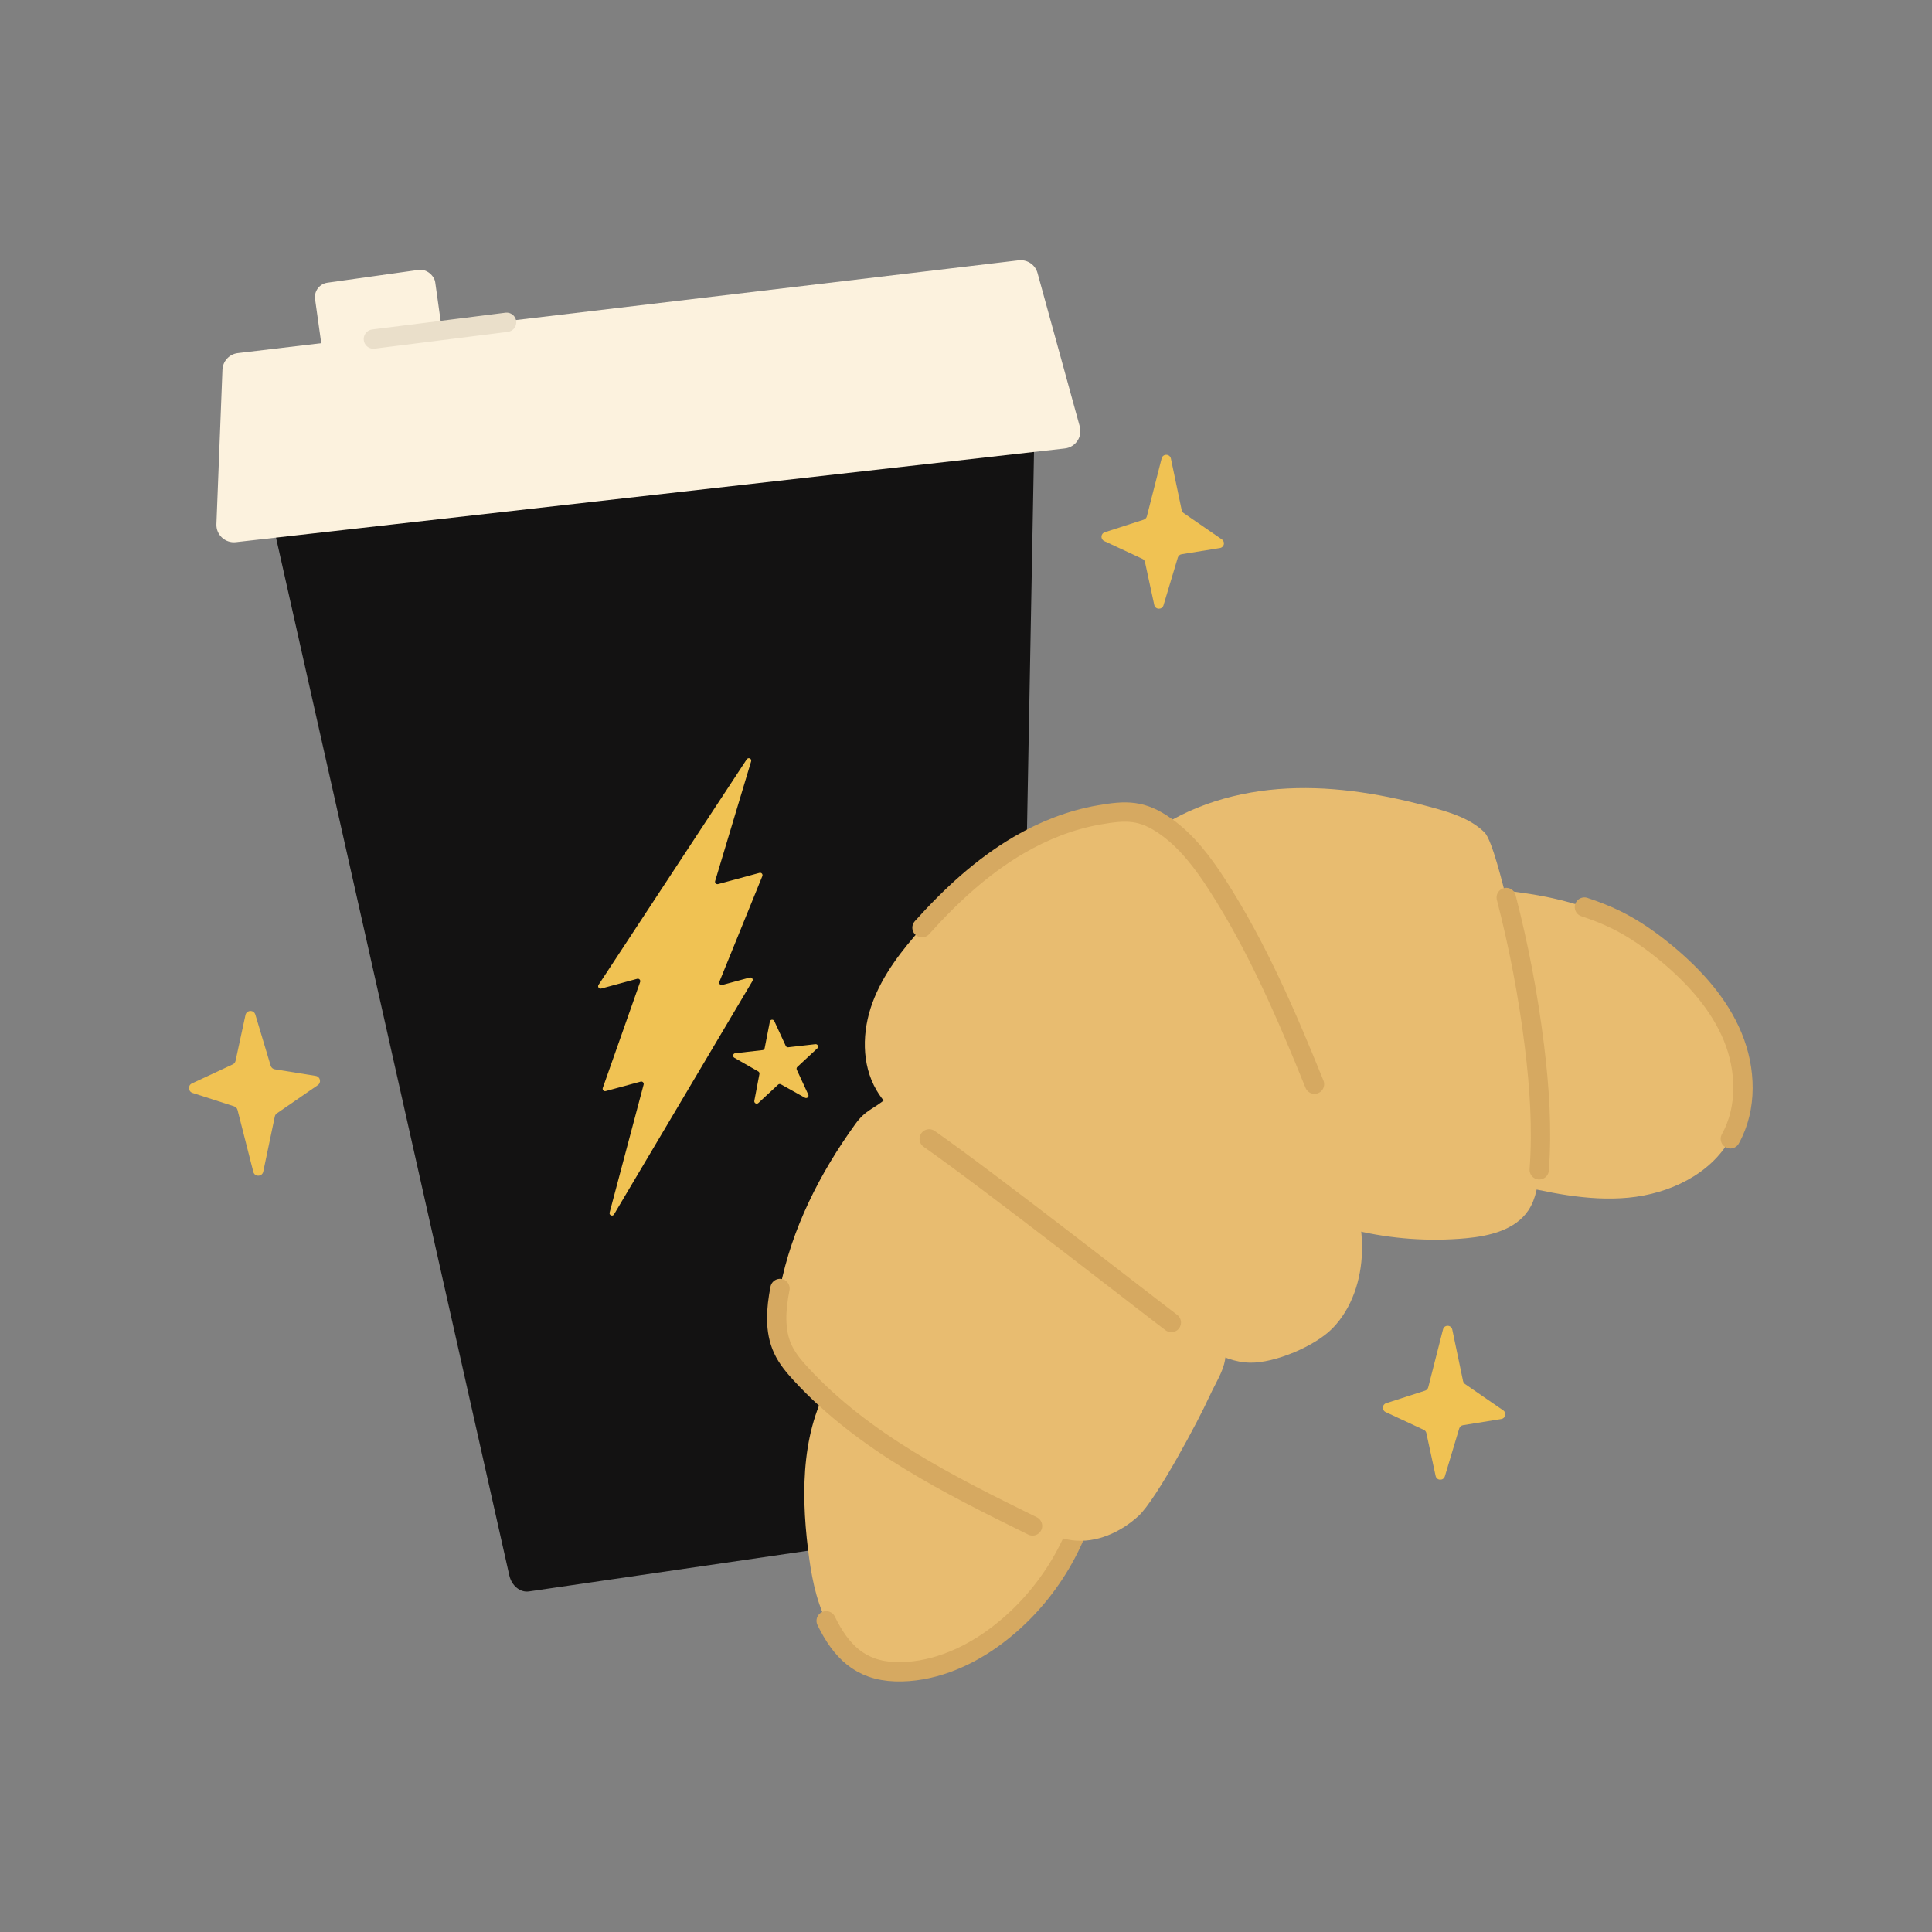 <svg viewBox="0 0 500 500" xmlns="http://www.w3.org/2000/svg" id="Layer_1"><rect x="0" y="0" width="500" height="500" fill="#808080" stroke="none"/><defs><style>.cls-1{stroke:#eadfca;}.cls-1,.cls-2{stroke-linejoin:round;}.cls-1,.cls-2,.cls-3{fill:none;stroke-linecap:round;stroke-width:5px;}.cls-4{fill:#e8bc70;}.cls-4,.cls-5,.cls-6,.cls-7{stroke-width:0px;}.cls-5{fill:#fcf2de;}.cls-6{fill:#f0c253;}.cls-7{fill:#131212;}.cls-2,.cls-3{stroke:#d6a961;}.cls-3{stroke-miterlimit:10;}</style></defs><path d="M258.77,394.08l-121.88,17.78c-2.28.33-4.48-1.47-5.09-4.18l-60.96-271.18c-.72-3.19,1.04-6.3,3.74-6.61l187.94-21.4c2.76-.31,5.2,2.42,5.13,5.75l-5.1,274.79c-.05,2.61-1.64,4.72-3.79,5.04Z" class="cls-7"></path><path d="M193.25,196.52l-38.35,58.37c-.32.48.13,1.1.69.95l9.32-2.53c.49-.13.92.34.76.81l-9.67,27.44c-.17.48.27.95.76.81l9.04-2.45c.47-.13.89.3.77.77l-8.8,33.11c-.19.7.77,1.11,1.14.48l35.81-60.37c.29-.48-.16-1.07-.7-.92l-7.1,1.92c-.5.14-.94-.36-.74-.84l11.11-27.33c.2-.48-.24-.98-.74-.84l-10.71,2.9c-.47.13-.91-.31-.76-.79l9.31-30.98c.21-.69-.73-1.13-1.12-.52Z" class="cls-6"></path><path d="M199.24,264.39l-1.35,6.88c-.05.27-.27.47-.54.5l-7.07.8c-.6.07-.77.87-.24,1.17l6.2,3.55c.23.13.35.4.3.66l-1.32,6.93c-.11.59.6.99,1.04.58l5.11-4.75c.2-.19.49-.22.73-.09l6.21,3.47c.53.3,1.13-.26.87-.81l-2.97-6.44c-.11-.25-.06-.54.14-.72l5.17-4.81c.44-.41.1-1.15-.5-1.08l-7.03.8c-.27.03-.53-.11-.64-.36l-2.96-6.41c-.25-.55-1.07-.45-1.18.14Z" class="cls-6"></path><path d="M60.96,274.55l2.57-11.87c.29-1.33,2.16-1.41,2.55-.1l3.97,13.23c.15.48.55.84,1.05.92l10.61,1.71c1.17.19,1.52,1.71.54,2.39l-10.59,7.3c-.28.19-.47.48-.54.82l-2.99,14.27c-.29,1.37-2.23,1.41-2.57.06l-4.09-16.03c-.11-.44-.44-.79-.87-.93l-10.78-3.48c-1.14-.37-1.24-1.95-.15-2.45l10.56-4.93c.37-.17.64-.51.73-.92Z" class="cls-6"></path><path d="M296.32,145.47l2.4,11.09c.27,1.25,2.02,1.31,2.39.09l3.71-12.36c.14-.45.52-.79.99-.86l9.91-1.6c1.1-.18,1.42-1.6.5-2.23l-9.89-6.82c-.26-.18-.44-.45-.51-.76l-2.79-13.33c-.27-1.28-2.08-1.32-2.4-.05l-3.82,14.98c-.1.41-.41.74-.82.87l-10.07,3.25c-1.07.34-1.16,1.82-.14,2.29l9.87,4.6c.35.16.6.48.68.86Z" class="cls-6"></path><path d="M369.14,370.88l2.4,11.09c.27,1.25,2.02,1.31,2.39.09l3.71-12.36c.14-.45.52-.79.99-.86l9.91-1.6c1.1-.18,1.42-1.6.5-2.23l-9.89-6.82c-.26-.18-.44-.45-.51-.76l-2.79-13.33c-.27-1.28-2.08-1.32-2.4-.05l-3.82,14.98c-.1.41-.41.74-.82.87l-10.07,3.25c-1.07.34-1.16,1.82-.14,2.29l9.87,4.6c.35.16.6.48.68.86Z" class="cls-6"></path><path d="M263.62,67.37l-202.06,24.01c-2.21.26-3.9,2.09-3.99,4.31l-1.56,39.95c-.11,2.77,2.27,4.98,5.03,4.67l214.55-24.25c2.76-.31,4.59-3.02,3.85-5.69l-10.93-39.71c-.59-2.16-2.67-3.55-4.89-3.29Z" class="cls-5"></path><rect transform="translate(-10.92 14.53) rotate(-7.99)" ry="3.76" rx="3.76" height="28.16" width="31.4" y="71.36" x="82.82" class="cls-5"></rect><line y2="83.41" x2="131.11" y1="87.75" x1="96.63" class="cls-1"></line><path d="M281.89,385.9c-3.31,15.24-12.43,29.13-25.1,38.22-7.19,5.16-16.12,8.82-25.08,8.52-9.01-.29-14.04-5.24-17.9-13.18-2.81-5.79-3.93-12.23-4.71-18.62-1.86-15.29-1.64-31.83,6.79-44.71,3-4.58,7.72-3.2,13.06-2,5.34,1.2,10.13,4.08,14.81,6.91,8.27,5.01,16.54,10.02,24.81,15.03,5.01,3.03,9.54,5.35,13.32,9.82Z" class="cls-4"></path><path d="M228.95,354.14c5.34,1.2,10.13,4.08,14.81,6.91,8.27,5.01,16.54,10.02,24.81,15.03,5.01,3.03,9.54,5.35,13.32,9.82-3.31,15.24-12.43,29.13-25.1,38.22-7.19,5.16-16.12,8.82-25.08,8.52-9.01-.29-14.04-5.24-17.9-13.18" class="cls-2"></path><path d="M410.05,234.75c-4.25-1.46-8.67-2.49-13.1-3.24-4.16-.7-14.61-2-15.74-2.01-9-.08-15.99,7.66-18.49,15.71-2.26,7.29-1.62,15.18-.19,22.68,1.61,8.44,4.23,16.8,8.96,23.97,4.73,7.17,10.21,12.33,18.58,14.28,10.3,2.4,20.81,4.81,31.34,3.82,10.53-.99,21.25-6,26.41-15.23,4.45-7.97,4.09-18.03.59-26.47-3.5-8.44-9.82-15.42-16.83-21.29-4.13-3.45-8.55-6.59-13.38-8.96-2.63-1.29-5.37-2.34-8.15-3.26Z" class="cls-4"></path><path d="M312.76,361.87c-2.26,5.1-13.46,26.18-18.1,30.44s-10.93,7.11-17.18,6.31c-3.63-.47-6.98-2.1-10.26-3.72-21.56-10.61-43.65-21.6-59.93-39.29-1.81-1.96-3.56-4.04-4.68-6.46-2.25-4.83-1.77-10.47-.75-15.7,3.01-15.45,10.31-29.83,19.52-42.58,2.71-3.75,4.69-3.76,8.19-6.78,2.38-2.06,5.06-4.24,8.21-4.26,1.96-.02,3.81.82,5.57,1.68,27.39,13.4,48.54,36.56,68.99,59.18,1.79,1.98,3.64,4.06,4.42,6.61,1.65,5.42-1.7,9.39-3.99,14.58Z" class="cls-4"></path><path d="M384.27,215.51c-3.54-3.55-8.57-5.14-13.29-6.44-12.3-3.38-25.03-5.65-37.77-5.01-12.74.63-25.54,4.31-35.77,11.92-3.25,2.41-3.21,6.29-2.6,10.29,1.78,11.63,6.66,22.52,11.5,33.25,7.03,15.59,14.13,31.31,24.17,45.16,2.46,3.39,5.14,6.71,8.6,9.08,3.46,2.36,7.53,3.66,11.6,4.64,9.37,2.24,19.11,2.94,28.7,2.06,6.07-.56,12.73-2.15,16.12-7.21,2.04-3.04,2.54-6.84,2.81-10.49.8-10.78.06-21.47-1.25-32.12-1.59-12.93-4.03-25.75-7.29-38.36-.79-3.07-3.65-14.86-5.54-16.76Z" class="cls-4"></path><path d="M263.72,218.68c-9.53,5.56-17.73,13.18-25.1,21.4-5.21,5.81-10.13,12.1-12.83,19.43s-2.89,15.91,1.05,22.64c3.15,5.38,8.51,9.02,13.62,12.6,16,11.21,57.25,43.48,62.67,47.53,6.22,4.65,12.63,10.24,20.39,10.38,6.4.12,16.84-4.27,21.36-8.92,5.06-5.2,7.41-12.65,7.6-19.79.22-8.58-2.34-16.97-5.23-25.04-2.2-6.16-4.61-12.24-7.06-18.31-7.19-17.78-14.81-35.51-25.2-51.63-3.61-5.59-7.76-11.16-13.25-15.05-6.16-4.37-10.26-4.24-17.36-3-7.29,1.27-14.29,4.05-20.67,7.77Z" class="cls-4"></path><path d="M447.81,294.73c4.45-7.97,4.09-18.03.59-26.47-3.5-8.44-9.82-15.42-16.83-21.29-4.13-3.45-8.55-6.59-13.38-8.96-2.63-1.29-5.37-2.34-8.15-3.26" class="cls-3"></path><path d="M267.22,394.91c-21.56-10.61-43.65-21.6-59.93-39.29-1.81-1.96-3.56-4.04-4.68-6.46-2.25-4.83-1.77-10.47-.75-15.7" class="cls-2"></path><path d="M398.35,302.75c.8-10.78.06-21.47-1.25-32.12-1.59-12.93-4.03-25.75-7.29-38.36" class="cls-3"></path><path d="M340.19,280.59c-7.19-17.78-14.81-35.51-25.2-51.63-3.61-5.59-7.76-11.16-13.25-15.05-6.16-4.37-10.26-4.24-17.36-3-7.29,1.27-14.29,4.05-20.67,7.77-9.53,5.56-17.73,13.18-25.1,21.4" class="cls-3"></path><path d="M240.47,294.74c16,11.21,57.25,43.48,62.67,47.53" class="cls-3"></path></svg>